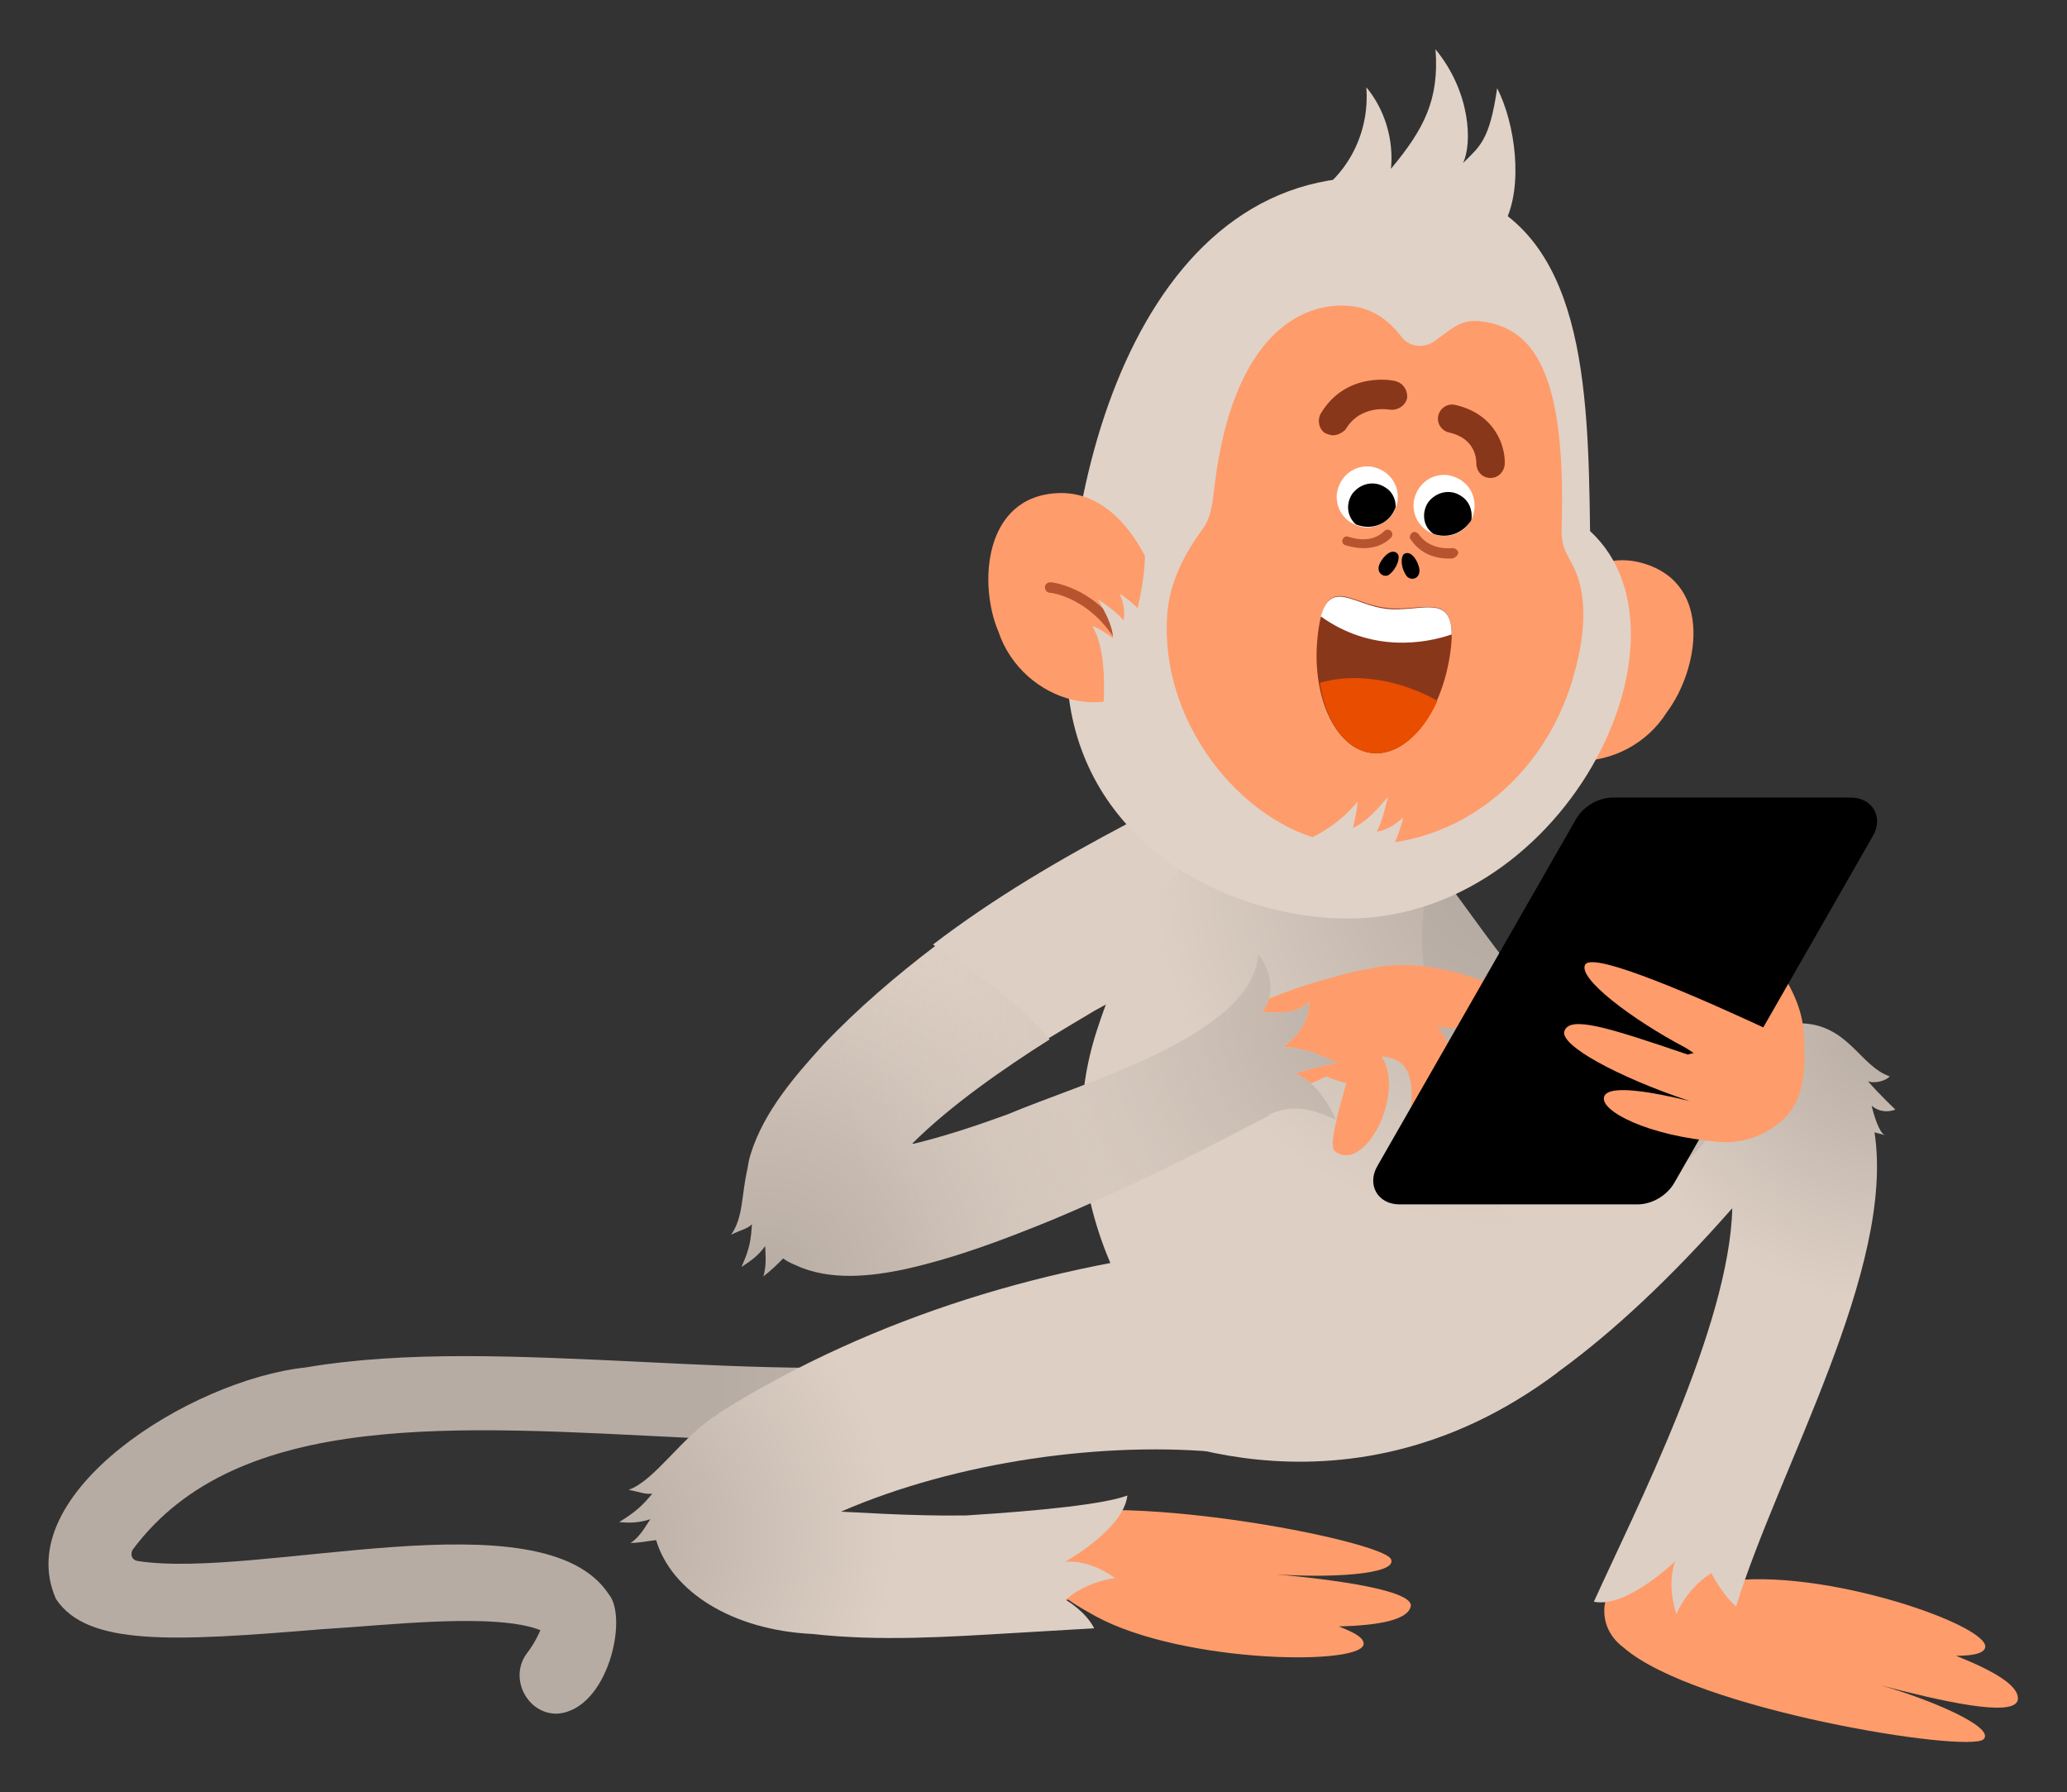 <?xml version="1.0" encoding="utf-8"?>
<!-- Generator: Adobe Illustrator 26.0.3, SVG Export Plug-In . SVG Version: 6.00 Build 0)  -->
<svg version="1.1" id="Ebene_1" xmlns="http://www.w3.org/2000/svg" xmlns:xlink="http://www.w3.org/1999/xlink" x="0px" y="0px"
	 viewBox="0 0 218 189" style="enable-background:new 0 0 218 189;" xml:space="preserve">
<rect x="0" y="0" width="218" height="189" fill="#333333" stroke="none"/>
<style type="text/css">
	.st0{fill:url(#SVGID_1_);}
	.st1{fill:#FF9C6B;}
	.st2{fill:url(#SVGID_00000051344159494106901840000018352645463839426740_);}
	.st3{fill:url(#SVGID_00000059290831184988216510000014366450831874793619_);}
	.st4{fill:url(#SVGID_00000169515721299661267400000016344175142171200440_);}
	.st5{fill:url(#SVGID_00000150086170010203861250000003264424660814155959_);}
	.st6{fill:#E0D2C7;}
	.st7{fill:#B65430;}
	.st8{fill:#FFFFFF;}
	.st9{fill:#89371A;}
	.st10{fill:#E84D00;}
	.st11{fill:url(#SVGID_00000005229522259887783540000018335292898260518542_);}
	.st12{fill:url(#SVGID_00000142142462891488549940000014067622902226445184_);}
	.st13{fill:url(#SVGID_00000145045829940093197750000004645195444898980521_);}
	.st14{fill:url(#SVGID_00000044900225737458132110000004842170642942749862_);}
</style>
<radialGradient id="SVGID_1_" cx="-291.938" cy="398.878" r="1" gradientTransform="matrix(130.971 0 0 -130.971 38316.102 52376.121)" gradientUnits="userSpaceOnUse">
	<stop  offset="0" style="stop-color:#B7ACA3"/>
	<stop  offset="0.289" style="stop-color:#DDCFC4"/>
</radialGradient>
<path class="st0" d="M110.4,109.6c1.8-1.1,3.5-2.1,5-3c3.6-2,7.2-3.8,10.9-5.5c9.3-5.2,2.4-18.7-7.3-14.3
	c-7.2,3.8-14.2,7.9-20.6,12.8C102.7,102.6,107.1,105.6,110.4,109.6z"/>
<path class="st1" d="M206.3,174.6c1.6,0,2.7-0.2,3-0.7c1.5-2.2-17.1-8.8-27.6-7.1c-0.2,0-0.4,0-0.6,0.1c4.4-7.8-0.4-14-2.8-12.5
	c-0.8,0.5-5.1,7-7.4,11.7c-0.7,0.6-1.2,1.3-1.5,2.2c0,0,0,0,0,0c0,0.1-0.1,0.2-0.1,0.3c0,0,0,0,0,0.1c0,0,0,0.1,0,0.1
	c0,0,0,0.1,0,0.1c-0.4,1.9,0.4,3.7,1.9,4.8c7.5,6.6,36.4,11.2,38,9.7c1.3-1.3-5.9-4.3-10.9-5.7c6.5,1.7,14,3.4,14.5,1.6
	C213.1,177.8,210.3,176.2,206.3,174.6z"/>
<radialGradient id="SVGID_00000000186733863500041690000000112970175730278295_" cx="-291.303" cy="398.531" r="1" gradientTransform="matrix(100.104 0 0 -100.104 29359.387 40002.734)" gradientUnits="userSpaceOnUse">
	<stop  offset="0" style="stop-color:#B7ACA3"/>
	<stop  offset="0.289" style="stop-color:#DDCFC4"/>
</radialGradient>
<path style="fill:url(#SVGID_00000000186733863500041690000000112970175730278295_);" d="M199.9,117c0,0-1.7-1.6-2.9-3
	c0.6,0.3,1.9,0,2.3-0.5c-3.2-1.1-4.4-5.6-9.6-5.6c-15,0.6-25.3,14.2-38.4,19.9c-0.9,0.4-2.3,1.1-3.1,1c-33.4-6.7-18.2,58.5,34.5-1.4
	c-0.3,12.5-10.3,32-14.6,41.5c3.5,0.7,8.6-4.3,8.6-4.3s-1,2.2,0.1,5.6c1.4-3.1,3.7-4.3,3.7-4.3s1.1,2.2,2.6,3.5
	c4.5-14.6,16.8-35.6,14.6-50c0.7,0.2,1.1,0.3,1.1,0.3c-0.6-0.2-1.2-2.2-1.4-3.1C198.6,117.6,199.9,117,199.9,117z"/>
<radialGradient id="SVGID_00000162333966372349075520000017473449090094361736_" cx="-291.908" cy="398.861" r="1" gradientTransform="matrix(129.047 0 0 -129.047 37828.664 51564.301)" gradientUnits="userSpaceOnUse">
	<stop  offset="5.143020e-02" style="stop-color:#B7ACA3"/>
	<stop  offset="0.582" style="stop-color:#DDCFC4"/>
</radialGradient>
<path style="fill:url(#SVGID_00000162333966372349075520000017473449090094361736_);" d="M188.3,103.1c-1.9,4.5-3.5,8.8-5.9,13.3
	c-1.7,3-3.6,5.8-6.7,7.6c-4,2.4-8.7,2-12.8,0c-2.8-1.4-5-3-7.3-4.9c-5.7-4.9-10.6-10.5-15.4-16c-6.6-8.3,4.9-18.2,12.2-10.4
	c2.8,3.8,5.6,7.8,8.5,11.3c2.5,3,5,6,8.1,8.1c0.1,0.1,0.3,0.2,0.4,0.2c0.2,0.1,0.4,0.2,0.5,0.3c0,0-0.1,0.1-0.2,0.1
	c-0.1,0-0.2,0.1-0.2,0.1c2.5-1.1,7.3-11.3,9-14.4c1.4-2.7,4.7-3.7,7.4-2.3C188.3,97.5,189.3,100.5,188.3,103.1z"/>
<linearGradient id="SVGID_00000115477184692174115410000010314559406685975170_" gradientUnits="userSpaceOnUse" x1="5.053" y1="50.032" x2="137.636" y2="50.032" gradientTransform="matrix(1 0 0 -1 0 204.724)">
	<stop  offset="0.531" style="stop-color:#B7ACA3"/>
	<stop  offset="1" style="stop-color:#D9CFC7"/>
</linearGradient>
<path style="fill:url(#SVGID_00000115477184692174115410000010314559406685975170_);" d="M58.8,180.7c-3.2,0.1-5.2-3.8-3.2-6.4
	c0.9-1.2,1.2-2,1.4-2.4c-4.8-1.9-16.3-0.5-23.1-0.1c-15.7,1.3-24.7,1.8-28-3.2c-4.9-11.1,14.2-23.1,26.3-24.4
	c10.6-1.8,22.6-1.2,35.3-0.6c24.1,1.2,49.1,2.4,63.1-13.5c3.5-3.9,9.4,1.3,6,5.3c-29.5,35.7-100.4-1.8-122.6,28
	c-0.3,0.5-0.1,1.1,0.5,1.2c12.7,2,42.7-7.1,49.7,3.5C66.3,170.6,64.1,180.3,58.8,180.7z"/>
<radialGradient id="SVGID_00000155858525855406198200000016612315615175984305_" cx="-291.908" cy="398.861" r="1" gradientTransform="matrix(129.047 0 0 -129.047 37828.664 51564.301)" gradientUnits="userSpaceOnUse">
	<stop  offset="0" style="stop-color:#B7ACA3"/>
	<stop  offset="0.289" style="stop-color:#DDCFC4"/>
</radialGradient>
<path style="fill:url(#SVGID_00000155858525855406198200000016612315615175984305_);" d="M158.7,139c-3.4,9.2-12.8,17.6-25,12.4
	c-11.5-4.9-24.2-23.9-18-42.8c7.9-24.3,25.7-34.6,34.8-14.7C146.9,110,163.3,126.6,158.7,139z"/>
<path class="st1" d="M134.5,166c5.2,0.4,13,0.1,12.2-1.6c-1-2-29.7-7.6-39-4c-0.9,0.3-1.7,0.8-2.3,1.5c-5.2,0.5-12.2,1.9-12.9,2.4
	c-2.3,1.7,1.8,8.5,10.8,7.3c1.5-0.2,5-0.7,5.5-0.8c1.5-0.1,2.8-0.9,3.7-2.1c0.1,0,0.1,0,0.2,0c0.8,0.6,2.1,1.3,2.8,1.7
	c9.3,5.1,29,5.3,28.3,2.8c-0.1-0.6-1.1-1.1-2.6-1.7c4.3-0.1,7.4-0.7,7.6-2.2C148.8,167.7,141.1,166.6,134.5,166z"/>
<path class="st6" d="M89.3,121.4c1.6,0.5,2.8,2.7,2.5,4.2c0,0,0,0,0,0c0-0.1,0.1-0.2,0.1-0.3c1-1.6,2.4-3.2,4-4.8
	c-0.8,0.2-1.6,0.4-2.4,0.5C92.2,121.3,90.5,121.5,89.3,121.4z"/>
<path class="st1" d="M145.8,101.9c-4.4,0.6-15.2,3.8-16.7,6.4c-1.5,2.6,0.9,7.9,2.3,8.3c0.9,0.3,4.6-1.3,8.5-3.1
	c0.6,0.3,1.3,0.5,2.1,0.7c-0.9,3.2-1.9,6.7-1.2,7.2c3.1,2.4,7.5-6.1,4.9-10c6.1,0.4,0.8,9.3,4.6,8.9c3-0.3,4.8-8.2,1.3-12
	c2.9,0.2,9.7,0.5,10.6-0.6C163.5,106.2,153.4,100.8,145.8,101.9z"/>
<path class="st1" d="M179.4,111.6c0.9-1.9,2.7-3.2,4.7-3.5c-1.5-3.6-2.9-7.8-1.3-9.4c1.3-1.3,7,4.6,7.4,9.9
	c0.4,5.3-0.1,8.9-4.1,10.7"/>
<path d="M172.7,127h-25.1c-2.3,0-3.5-2.1-2.3-4.1l20.9-36.5c0.8-1.4,2.4-2.3,3.9-2.3h25.1c2.3,0,3.5,2.1,2.3,4.1l-20.9,36.5
	C175.8,126.1,174.2,127,172.7,127z"/>
<path class="st1" d="M178,111.2c-8.5-2.9-12.4-4.1-13-2.5c-0.6,1.5,5.7,4.9,13.2,7.4c-3.7-0.9-8.5-1.8-9-0.5
	c-0.6,1.5,4.6,4.2,12.1,4.8c4.3,0.4,8.5-2.7,8.6-6.2c0.1-3.5-2-5-2.9-5.4"/>
<path class="st1" d="M187.4,109c-7.9-3.7-19.3-8.7-20.2-7.3c-0.9,1.4,4.9,5.8,10.6,8.8c1.2,0.8,3.3,2.1,3.3,2.1"/>
<path class="st6" d="M137.1,21.4c4.8-2.2,7.4-7.2,7-12.2c2,2.4,2.9,5.6,2.6,8.6c3.5-4.2,5.1-7.3,4.7-12.6c3.7,4.5,3.9,9.9,2.9,12
	c1.8-1.8,2.8-2.4,3.6-7.9c1.9,3.7,2.8,10.3,0.8,14.2"/>
<path class="st1" d="M173.3,59.4c7.5,2.2,5.8,11.3,2.5,15.7c-4.2,6.7-14.8,7.3-17.6-0.9C157.1,70.6,164.5,56.8,173.3,59.4z"/>
<path class="st6" d="M167.7,56c-0.2-15.3-0.6-31.9-14-35.9c-29.3-8.6-41.3,23.6-41.2,49.8c0,16.5,13.5,25.5,26.6,26.8
	C163.9,99.4,180.2,67.5,167.7,56z"/>
<path class="st1" d="M111.5,52c-7.8,0.4-8.3,9.7-6.2,14.6c2.5,7.5,12.7,10.6,17.3,3.3C124.6,66.7,120.6,51.5,111.5,52z"/>
<path class="st7" d="M119.2,69.8c-0.2,0-0.4-0.1-0.5-0.3c-2.8-6.4-7.8-7-8-7c-0.3,0-0.5-0.3-0.5-0.6s0.3-0.5,0.6-0.5
	c0.2,0,5.8,0.6,8.9,7.6c0.1,0.3,0,0.6-0.3,0.7C119.4,69.8,119.3,69.8,119.2,69.8z"/>
<path class="st6" d="M116.4,74.2c0.1-2.5,0.1-6-1.2-8.2c0.8,0.3,1.5,0.8,2.2,1.3c-0.1-1.5-0.9-2.8-1.6-4.1c0.9,0.6,2,1.4,2.7,2.2
	c0.2-1.1-0.1-2-0.4-2.8C123.8,66.4,121.5,70.2,116.4,74.2z"/>
<path class="st6" d="M116.3,74.4c0,0,5.1-10.3,4.4-17.7c4.7,3.3,4.5,8.2,4.5,8.2l-0.9,9.7C124.3,74.5,116.5,78.8,116.3,74.4z"/>
<path class="st1" d="M166.2,60.3c-0.6-1.5-1.6-2.3-1.5-4.6c0.5-16.3-2.9-21.1-8.4-21.8c-2.1-0.3-3,0.6-4.9,2
	c-1.2,0.9-2.8,0.7-3.6-0.4c-1.4-1.8-3-2.9-5.1-3.2c-5.5-0.7-12.7,3.2-14.6,18.9c-0.2,1.6-0.3,3.2-1.2,4.5c-2,2.7-3.6,5.8-3.8,9.2
	c-0.8,12.1,8.9,22.9,18.1,24c11.9,1.4,22.1-6.8,25-18.5C167.1,66.9,167.4,63.3,166.2,60.3z"/>
<path d="M145.4,59.8c-0.1,0.8,0.7,1.1,1.1,0.8c0.9-0.7,1.2-1.9,0.9-2.2C146.7,57.6,145.5,59.1,145.4,59.8z"/>
<path d="M149.7,60.3c-0.1,0.8-0.9,0.9-1.3,0.5c-0.7-0.9-0.7-2.1-0.3-2.4C149,57.9,149.8,59.7,149.7,60.3z"/>
<path class="st7" d="M143.8,57.8c-1,0-1.8-0.3-1.9-0.3c-0.3-0.1-0.4-0.4-0.3-0.6c0.1-0.3,0.4-0.4,0.6-0.3c0.1,0,2.3,0.9,3.8-0.6
	c0.2-0.2,0.5-0.2,0.7,0c0.2,0.2,0.2,0.5,0,0.7C145.8,57.6,144.7,57.8,143.8,57.8z"/>
<path class="st8" d="M147.4,52.8c0.2-1.8-1-3.3-2.8-3.6c-1.8-0.2-3.3,1-3.6,2.8c-0.2,1.8,1,3.3,2.8,3.6
	C145.6,55.8,147.2,54.5,147.4,52.8z"/>
<path d="M146.9,54.1c0.1-0.2,0.3-0.5,0.3-0.7c0-0.8-0.4-1.6-1.1-2c-1.2-0.8-2.7-0.4-3.5,0.7c-0.7,1.1-0.5,2.4,0.4,3.2
	C144.5,55.9,146.1,55.4,146.9,54.1z"/>
<path class="st7" d="M152.8,58.9c-0.9,0-2.8-0.2-4-2c-0.2-0.2-0.1-0.5,0.1-0.7c0.2-0.2,0.5-0.1,0.7,0.1c1.2,1.8,3.5,1.5,3.6,1.5
	c0.3,0,0.5,0.2,0.6,0.4c0,0.3-0.2,0.5-0.4,0.6C153.3,58.9,153.1,58.9,152.8,58.9z"/>
<path class="st8" d="M155.5,53.7c0.2-1.8-1-3.3-2.8-3.6c-1.8-0.2-3.3,1-3.6,2.8c-0.2,1.8,1,3.3,2.8,3.6
	C153.7,56.7,155.3,55.5,155.5,53.7z"/>
<path d="M154.1,52.3c-1.2-0.8-2.7-0.4-3.5,0.7c-0.7,1.1-0.5,2.6,0.6,3.3c1.4,0.5,2.9,0,3.8-1.2c0.1-0.1,0.2-0.3,0.2-0.4
	C155.3,53.7,154.9,52.8,154.1,52.3z"/>
<path class="st9" d="M157.2,50.4C157.2,50.4,157.1,50.4,157.2,50.4c-0.9,0-1.5-0.7-1.5-1.6c0-0.4-0.1-2.6-2.9-3.2
	c-0.8-0.2-1.3-1-1.1-1.8c0.2-0.8,1-1.3,1.8-1.1c4.3,1,5.3,4.5,5.2,6.3C158.6,49.8,158,50.4,157.2,50.4z"/>
<path class="st6" d="M136.3,89.1c2.7-0.8,5.1-2.4,6.9-4.6c-0.1,1-0.3,1.9-0.5,2.8c1.5-0.7,2.6-2,3.7-3.3c-0.3,1.1-0.6,2.6-1.2,3.7
	c1.2-0.2,2-0.8,2.8-1.5C146.1,93.7,142.4,92.9,136.3,89.1z"/>
<path class="st9" d="M153,68.5c-0.8,6.5-4.5,11.4-8.4,10.9c-3.8-0.5-6.4-6.1-5.6-12.6c0.8-6.5,3.4-3.1,7.2-2.7
	C150.1,64.6,153.8,62,153,68.5z"/>
<path class="st8" d="M153.1,66.9c0-4.4-3.4-2.3-6.9-2.7c-3.4-0.4-5.8-3.1-6.9,0.8C144.6,68.8,150.2,67.9,153.1,66.9z"/>
<path class="st10" d="M151.6,73.9c-3.5-2-8.3-3.1-12.4-1.9c0.6,4.1,2.7,7.1,5.5,7.4C147.3,79.7,150,77.5,151.6,73.9z"/>
<radialGradient id="SVGID_00000177455047837040592280000003306982879578783914_" cx="-291.568" cy="398.676" r="1" gradientTransform="matrix(111.039 0 0 -111.039 32437.506 44430.719)" gradientUnits="userSpaceOnUse">
	<stop  offset="0" style="stop-color:#B7ACA3"/>
	<stop  offset="0.289" style="stop-color:#DDCFC4"/>
</radialGradient>
<path style="fill:url(#SVGID_00000177455047837040592280000003306982879578783914_);" d="M117.7,149.7c0.9,0.5,23.5,12.4,46.6-5
	L117.7,149.7z"/>
<radialGradient id="SVGID_00000181071886441360550530000014896956204833063341_" cx="-291.568" cy="398.676" r="1" gradientTransform="matrix(111.039 0 0 -111.039 32437.506 44430.719)" gradientUnits="userSpaceOnUse">
	<stop  offset="0" style="stop-color:#B7ACA3"/>
	<stop  offset="0.289" style="stop-color:#DDCFC4"/>
</radialGradient>
<path style="fill:url(#SVGID_00000181071886441360550530000014896956204833063341_);" d="M129.6,131.4c-18.7,1.8-37.3,7.4-53.3,17.3
	c-0.3,0.2-0.5,0.3-0.7,0.5c-3.7,2.3-6.5,6.9-9.3,7.9c1.1,0.2,1.7,0.5,2.5,0.4c-1,1.2-1.7,1.9-3.5,3c1.1,0.1,2,0.1,3.3-0.3
	c-0.4,0.5-1,1.8-2.1,2.5c0.9,0,1.8-0.2,2.7-0.3c1.6,5.4,8,9.5,16.5,9.9c7.1,0.8,14.4,0.3,21.2-0.1v0c5-0.3,8.5-0.5,8.5-0.5
	c-0.9-1.8-3-3-3-3s1.8-1.8,5.2-2.3c-2.9-2.1-5.3-1.7-5.3-1.7s6.2-3.4,6.6-7c-2.4,0.9-9,1.6-17,2.1c-5.7,0.1-12.7-0.4-13.2-0.4
	c12.2-5.3,27.9-7.5,40.5-6.2C145.3,155.1,145.9,130.3,129.6,131.4z"/>
<radialGradient id="SVGID_00000054954952322358105240000004504295509354424725_" cx="-291.938" cy="398.878" r="1" gradientTransform="matrix(130.971 0 0 -130.971 38316.102 52376.121)" gradientUnits="userSpaceOnUse">
	<stop  offset="0" style="stop-color:#B7ACA3"/>
	<stop  offset="0.289" style="stop-color:#DDCFC4"/>
</radialGradient>
<path style="fill:url(#SVGID_00000054954952322358105240000004504295509354424725_);" d="M136.6,113.2c1.2-0.4,3.1-0.9,4.4-1.1
	c-1.6-0.9-3.9-1.7-5.7-1.7c2.4-1.7,2.7-3.4,2.8-4.8c-1.3,1.4-3.4,1.2-5,1.1c1.3-1.4,1.2-4.2-0.4-6.1c-0.5,8.6-18.9,13.7-26.4,16.9
	c-3.3,1.2-6.6,2.3-9.9,3.1c0,0-0.1,0-0.2,0c4-4,9.6-7.9,14.5-11c-3.4-4-7.7-7-12-9.9c-4.2,3.2-8.2,6.6-11.9,10.5
	c-3,3.3-6.2,7-7.6,11.4c-0.2,0.6-0.3,1.2-0.4,1.8c-0.6,2.6-0.4,5-1.7,6.8c1-0.5,1.7-0.6,2.2-1.1c-0.1,1.6-0.2,2.5-1.1,4.5
	c0.9-0.6,1.7-1.1,2.5-2.2c0,0.6,0.2,2-0.2,3.2c0.8-0.6,1.5-1.3,2.1-1.9c0.4,0.3,0.8,0.5,1.3,0.7c3.6,1.7,8,1.2,11.7,0.4
	c5.3-1.2,10.3-3.1,15.2-5.1c7.9-3.3,15.5-7.1,23.1-11.1l0-0.1c1.9-0.8,3.7-1,7,0.6C140.3,116.6,138.7,114,136.6,113.2z"/>
<radialGradient id="SVGID_00000163042458286701016850000015224233458732802225_" cx="-291.135" cy="398.44" r="1" gradientTransform="matrix(94.252 0 0 -94.252 27585.652 37660.406)" gradientUnits="userSpaceOnUse">
	<stop  offset="0" style="stop-color:#B7ACA3"/>
	<stop  offset="0.606" style="stop-color:#DDCFC4;stop-opacity:0"/>
</radialGradient>
<path style="fill:url(#SVGID_00000163042458286701016850000015224233458732802225_);" d="M136.6,113.2c1.2-0.4,3.1-0.9,4.4-1.1
	c-1.6-0.9-3.9-1.7-5.7-1.7c2.4-1.7,2.7-3.4,2.8-4.8c-1.3,1.4-3.4,1.2-5,1.1c1.3-1.4,1.2-4.2-0.4-6.1c-0.5,8.6-18.9,13.7-26.4,16.9
	c-3.3,1.2-6.6,2.3-9.9,3.1c0,0-0.1,0-0.2,0c4-4,9.6-7.9,14.5-11c-3.4-4-7.7-7-12-9.9c-4.2,3.2-8.2,6.6-11.9,10.5
	c-3,3.3-6.2,7-7.6,11.4c-0.2,0.6-0.3,1.2-0.4,1.8c-0.6,2.6-0.4,5-1.7,6.8c1-0.5,1.7-0.6,2.2-1.1c-0.1,1.6-0.2,2.5-1.1,4.5
	c0.9-0.6,1.7-1.1,2.5-2.2c0,0.6,0.2,2-0.2,3.2c0.8-0.6,1.5-1.3,2.1-1.9c0.4,0.3,0.8,0.5,1.3,0.7c3.6,1.7,8,1.2,11.7,0.4
	c5.3-1.2,10.3-3.1,15.2-5.1c7.9-3.3,15.5-7.1,23.1-11.1l0-0.1c1.9-0.8,3.7-1,7,0.6C140.3,116.6,138.7,114,136.6,113.2z"/>
<path class="st9" d="M140.6,45.9c-0.3,0-0.5-0.1-0.8-0.2c-0.7-0.4-0.9-1.4-0.5-2.1c2.7-4.5,7.7-3.5,7.9-3.4c0.8,0.2,1.3,1,1.2,1.8
	c-0.2,0.8-1,1.3-1.8,1.2c-0.1,0-3.1-0.6-4.7,2.1C141.6,45.6,141.1,45.9,140.6,45.9z"/>
</svg>
